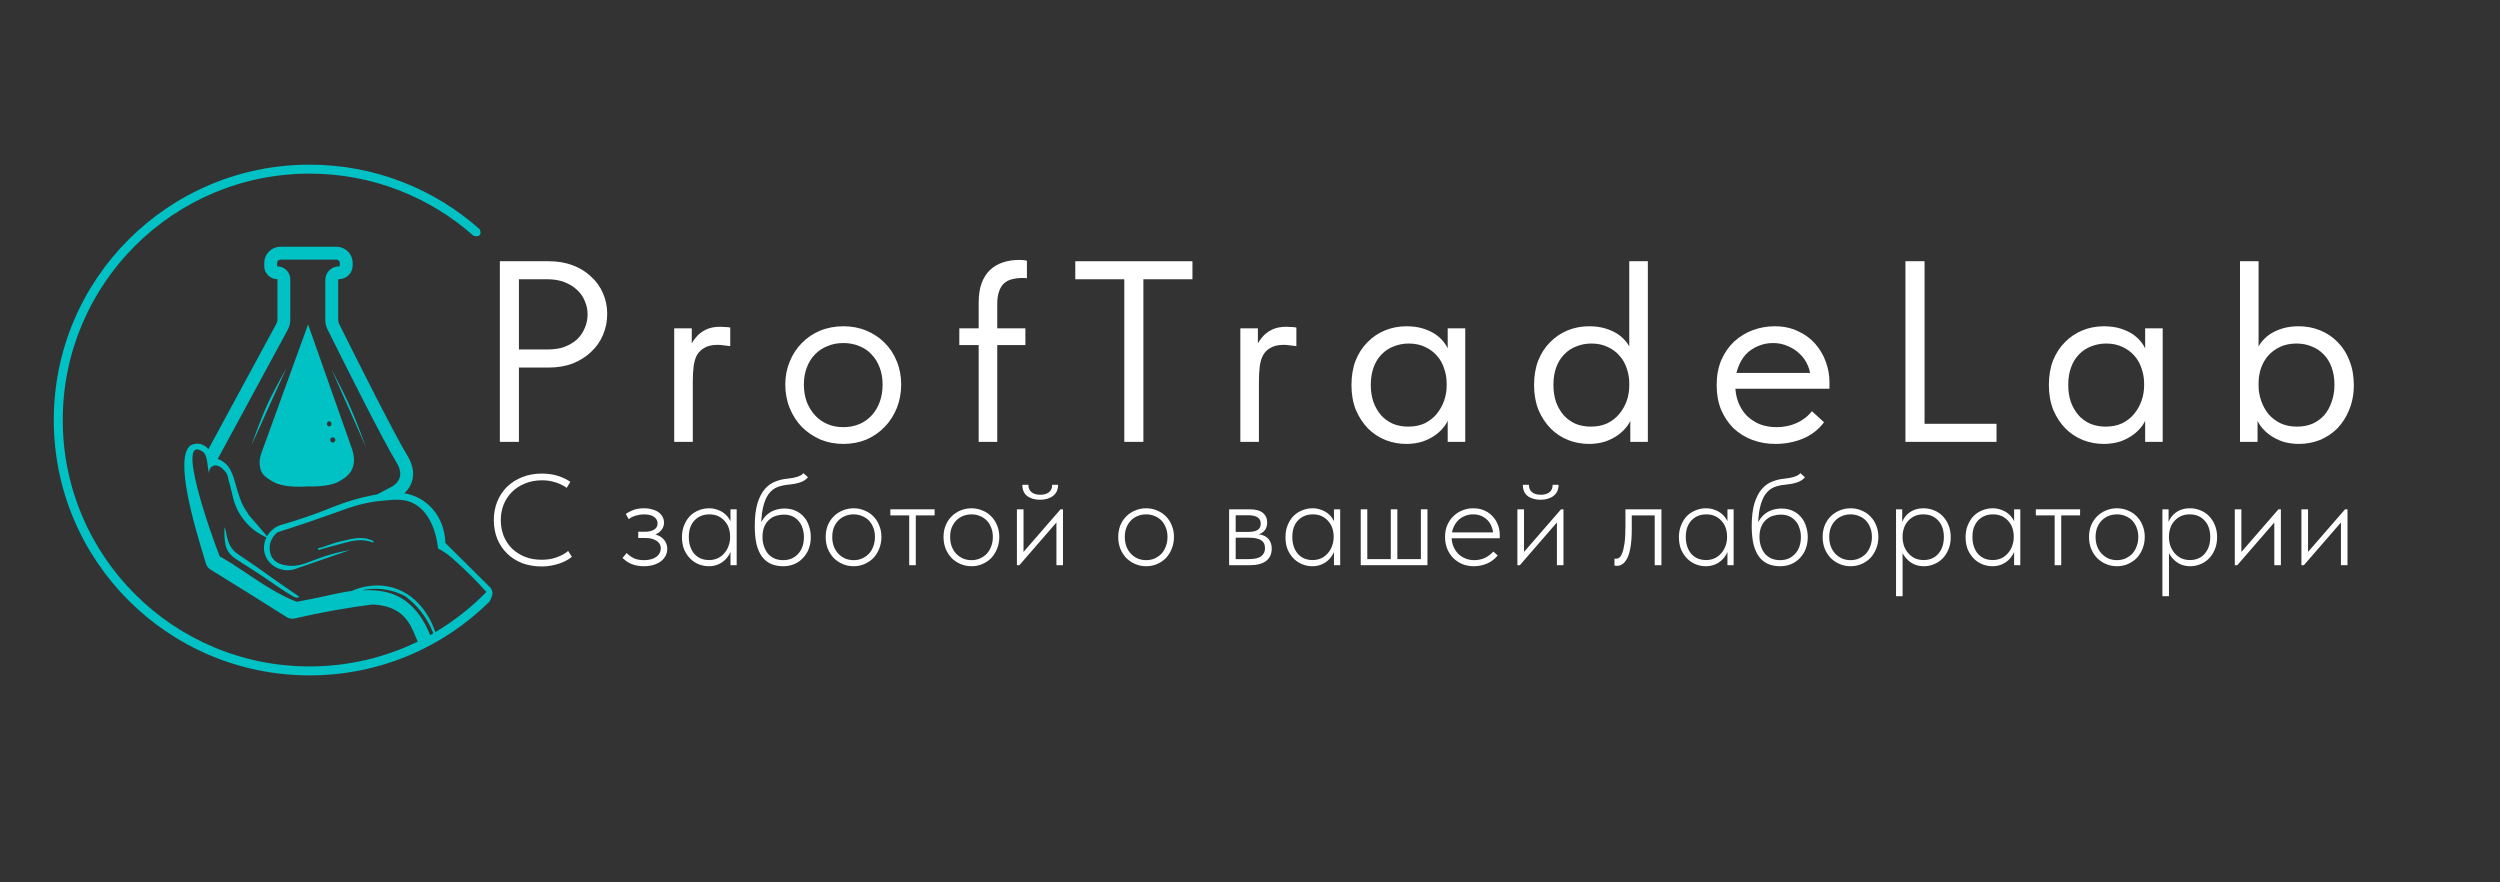 <?xml version="1.0" encoding="UTF-8"?> <svg xmlns="http://www.w3.org/2000/svg" width="51" height="18" viewBox="0 0 51 18" fill="none"><rect x="0" y="0" width="51" height="18" fill="#333333" stroke="none"/><path fill-rule="evenodd" clip-rule="evenodd" d="M6.316 13.778C3.434 13.778 1.097 11.446 1.097 8.569C1.097 5.691 3.434 3.359 6.316 3.359C7.647 3.359 8.862 3.856 9.784 4.675C9.798 4.702 9.817 4.756 9.785 4.796C9.757 4.831 9.699 4.821 9.66 4.81C8.77 4.021 7.599 3.542 6.316 3.542C3.535 3.542 1.28 5.793 1.28 8.569C1.28 11.345 3.535 13.595 6.316 13.595C7.107 13.595 7.855 13.413 8.521 13.089C8.507 13.059 8.493 13.025 8.478 12.988C8.424 12.854 8.354 12.684 8.215 12.554C8.025 12.376 7.772 12.338 7.592 12.332C7.345 12.364 7.088 12.403 6.822 12.45C6.539 12.501 6.268 12.557 6.01 12.617C5.955 12.63 5.897 12.62 5.849 12.59C5.588 12.424 5.326 12.259 5.064 12.096C4.808 11.936 4.552 11.777 4.294 11.619C4.249 11.591 4.216 11.548 4.201 11.497C4.19 11.462 4.178 11.421 4.164 11.375L4.164 11.374L4.164 11.374C3.981 10.773 3.545 9.341 3.887 9.086C4.037 9.006 4.17 9.071 4.253 9.16L5.638 6.604C5.652 6.579 5.66 6.55 5.66 6.521V5.699C5.66 5.697 5.658 5.695 5.656 5.695C5.51 5.695 5.391 5.577 5.391 5.43V5.365C5.391 5.182 5.539 5.034 5.722 5.034H6.863C7.046 5.034 7.194 5.182 7.194 5.365V5.417C7.194 5.571 7.069 5.695 6.915 5.695C6.906 5.695 6.899 5.703 6.899 5.712V6.527C6.899 6.554 6.905 6.581 6.917 6.605C7.305 7.386 8.073 8.911 8.309 9.292C8.452 9.523 8.455 9.73 8.375 9.894C8.342 9.961 8.298 10.016 8.25 10.062C8.413 10.091 8.592 10.161 8.751 10.307C9.074 10.605 9.084 11.005 9.085 11.076L10.006 11.989C10.007 11.988 10.007 11.988 10.007 11.988C10.029 12.024 10.046 12.064 10.046 12.096C10.046 12.152 10.008 12.23 9.984 12.275C9.042 13.204 7.746 13.778 6.316 13.778ZM8.881 12.895C9.264 12.668 9.614 12.392 9.923 12.076C9.907 12.059 9.888 12.038 9.866 12.014C9.757 11.895 9.57 11.691 9.226 11.387C9.117 11.291 9.012 11.228 8.936 11.189C8.926 11.09 8.859 10.473 8.42 10.261C8.238 10.174 8.058 10.189 7.78 10.216C7.419 10.251 7.165 10.342 6.877 10.446L6.877 10.446C6.862 10.452 6.847 10.457 6.832 10.463C6.564 10.559 6.166 10.698 5.661 10.859C5.638 10.877 5.52 10.973 5.503 11.138C5.501 11.163 5.487 11.3 5.577 11.409C5.6 11.437 5.672 11.514 5.864 11.538C6.054 11.561 6.189 11.509 6.381 11.436C6.45 11.41 6.527 11.38 6.616 11.351C6.74 11.31 6.918 11.258 7.143 11.22L6.051 11.597C5.788 11.703 5.494 11.564 5.409 11.321C5.368 11.203 5.381 11.074 5.436 10.963C5.314 10.909 5.12 10.799 4.96 10.587C4.84 10.427 4.784 10.27 4.757 10.167C4.725 10.021 4.719 10.003 4.713 9.982C4.708 9.965 4.703 9.947 4.684 9.869C4.67 9.828 4.663 9.794 4.657 9.765C4.642 9.691 4.632 9.642 4.523 9.546C4.42 9.458 4.27 9.478 4.263 9.654C4.252 9.613 4.246 9.563 4.239 9.51C4.231 9.445 4.222 9.376 4.203 9.318L4.188 9.28C4.177 9.256 4.163 9.236 4.145 9.22C3.56 8.81 4.312 10.921 4.482 11.35C4.646 11.438 4.824 11.558 5.014 11.684C5.337 11.901 5.691 12.138 6.055 12.277C6.328 12.226 6.547 12.18 6.697 12.146C7.009 12.077 7.134 12.058 7.226 12.05L7.181 12.052L7.181 12.052C7.295 12.002 7.623 11.878 8.007 11.986C8.596 12.15 8.824 12.722 8.881 12.895ZM8.775 12.956C8.796 12.944 8.818 12.932 8.839 12.919C8.77 12.742 8.65 12.516 8.441 12.312C8.382 12.254 8.322 12.204 8.265 12.162C8.172 12.113 8.021 12.048 7.824 12.023C7.637 11.998 7.481 12.019 7.379 12.041C7.543 12.034 7.797 12.035 8.03 12.125C8.482 12.3 8.696 12.753 8.775 12.956ZM4.442 9.362C4.688 9.456 4.744 9.656 4.815 9.909C4.838 9.99 4.863 10.076 4.896 10.167C4.948 10.311 4.984 10.363 5.019 10.415C5.036 10.441 5.054 10.467 5.074 10.505C5.14 10.582 5.207 10.659 5.274 10.736L5.448 10.939C5.514 10.823 5.627 10.73 5.773 10.697C6.096 10.603 6.353 10.512 6.529 10.445C6.605 10.416 6.671 10.39 6.733 10.366C6.884 10.307 7.009 10.258 7.19 10.204C7.394 10.144 7.569 10.107 7.694 10.085L7.956 9.947C8.019 9.92 8.099 9.862 8.139 9.78C8.174 9.708 8.189 9.596 8.086 9.429C7.842 9.036 7.066 7.496 6.682 6.721C6.652 6.66 6.636 6.594 6.636 6.527V5.712C6.636 5.558 6.761 5.434 6.915 5.434C6.924 5.434 6.932 5.426 6.932 5.417V5.365C6.932 5.327 6.901 5.296 6.863 5.296H5.722C5.684 5.296 5.653 5.327 5.653 5.365V5.43C5.653 5.432 5.654 5.434 5.656 5.434C5.803 5.434 5.922 5.552 5.922 5.699V6.521C5.922 6.594 5.904 6.665 5.869 6.729L4.442 9.362ZM4.601 11.118C4.577 11.002 4.575 10.884 4.579 10.766L4.589 10.764L4.59 10.771L4.592 10.777L4.597 10.799C4.603 10.825 4.61 10.851 4.615 10.878C4.637 10.998 4.669 11.113 4.747 11.209C4.792 11.264 4.851 11.304 4.91 11.343L4.91 11.343L4.91 11.343C4.922 11.351 4.935 11.36 4.947 11.368C4.992 11.399 5.037 11.43 5.082 11.46L5.082 11.46L5.082 11.46L5.082 11.46C5.165 11.516 5.247 11.571 5.328 11.63C5.563 11.799 5.8 11.965 6.04 12.128C6.042 12.129 6.044 12.13 6.046 12.132L6.05 12.134L6.054 12.137C6.073 12.149 6.092 12.161 6.106 12.183C6.063 12.196 6.025 12.193 5.988 12.171C5.896 12.12 5.809 12.062 5.722 12.004L5.691 11.984C5.623 11.938 5.556 11.892 5.489 11.846L5.489 11.846L5.489 11.846C5.379 11.771 5.27 11.696 5.157 11.625C5.041 11.552 4.925 11.478 4.811 11.402C4.709 11.333 4.628 11.246 4.601 11.118ZM6.991 11.034L7.006 11.031C7.167 10.992 7.328 10.953 7.495 10.99H7.495C7.549 11.007 7.588 11.022 7.604 11.03C7.61 11.034 7.617 11.038 7.619 11.046C7.62 11.05 7.619 11.055 7.616 11.061C7.61 11.073 7.603 11.069 7.597 11.065C7.595 11.064 7.593 11.063 7.591 11.062C7.496 11.026 7.397 11.013 7.296 11.022C7.209 11.03 7.123 11.048 7.039 11.071C6.943 11.097 6.847 11.123 6.751 11.149L6.75 11.149C6.702 11.162 6.655 11.175 6.607 11.188C6.58 11.194 6.56 11.202 6.544 11.208C6.516 11.219 6.503 11.224 6.489 11.207C6.484 11.201 6.482 11.197 6.483 11.194C6.487 11.181 6.528 11.173 6.555 11.168L6.562 11.166C6.569 11.165 6.57 11.165 6.58 11.161C6.592 11.156 6.616 11.147 6.68 11.126C6.789 11.088 6.845 11.07 6.917 11.052C6.948 11.044 6.974 11.038 6.991 11.034ZM7.175 9.142L6.285 6.618L5.337 9.23C5.308 9.309 5.289 9.391 5.297 9.473C5.302 9.525 5.313 9.582 5.335 9.624C5.381 9.711 5.439 9.747 5.517 9.795L5.517 9.795L5.517 9.795C5.528 9.802 5.54 9.809 5.552 9.817C5.796 9.972 6.285 9.922 6.285 9.922C6.285 9.922 6.707 9.946 6.925 9.817C7.025 9.757 7.088 9.72 7.153 9.624C7.166 9.605 7.178 9.582 7.188 9.558C7.244 9.426 7.222 9.277 7.175 9.142ZM6.736 8.974C6.736 9.003 6.759 9.027 6.788 9.027C6.817 9.027 6.841 9.003 6.841 8.974C6.841 8.945 6.817 8.922 6.788 8.922C6.759 8.922 6.736 8.945 6.736 8.974ZM6.716 8.699C6.691 8.699 6.67 8.676 6.67 8.647C6.67 8.618 6.691 8.595 6.716 8.595C6.741 8.595 6.762 8.618 6.762 8.647C6.762 8.676 6.741 8.699 6.716 8.699ZM5.481 8.192C5.606 7.928 5.841 7.515 5.841 7.515L5.129 9.085C5.129 9.085 5.316 8.541 5.481 8.192ZM7.101 8.207C6.979 7.94 6.762 7.534 6.762 7.534L7.47 9.131C7.47 9.131 7.263 8.561 7.101 8.207Z" fill="#00C1C4"></path><path d="M11.197 5.329C11.376 5.329 11.539 5.357 11.687 5.413C11.834 5.469 11.959 5.547 12.06 5.645C12.166 5.74 12.246 5.854 12.303 5.987C12.359 6.117 12.387 6.255 12.387 6.403C12.387 6.554 12.359 6.696 12.303 6.829C12.246 6.963 12.166 7.079 12.06 7.177C11.959 7.275 11.834 7.354 11.687 7.414C11.539 7.47 11.376 7.498 11.197 7.498H10.586V9.014H10.197V5.329H11.197ZM11.171 7.129C11.301 7.129 11.415 7.112 11.513 7.077C11.615 7.038 11.701 6.987 11.771 6.924C11.841 6.857 11.894 6.78 11.929 6.692C11.967 6.605 11.987 6.512 11.987 6.413C11.987 6.315 11.967 6.224 11.929 6.14C11.894 6.052 11.841 5.976 11.771 5.913C11.701 5.847 11.615 5.794 11.513 5.755C11.415 5.717 11.301 5.697 11.171 5.697H10.586V7.129H11.171Z" fill="white"></path><path d="M14.691 6.666C14.719 6.666 14.753 6.668 14.791 6.671C14.833 6.671 14.868 6.675 14.897 6.682V7.061C14.854 7.054 14.811 7.049 14.765 7.045C14.723 7.038 14.681 7.035 14.639 7.035C14.53 7.035 14.442 7.054 14.375 7.093C14.309 7.128 14.256 7.179 14.217 7.245C14.182 7.312 14.16 7.391 14.149 7.482C14.139 7.573 14.133 7.673 14.133 7.782V9.014H13.754V6.698H14.112V7.387L14.033 7.229C14.044 7.18 14.061 7.124 14.086 7.061C14.114 6.994 14.152 6.933 14.202 6.877C14.251 6.817 14.314 6.768 14.391 6.729C14.472 6.687 14.572 6.666 14.691 6.666Z" fill="white"></path><path d="M17.205 9.056C17.037 9.056 16.88 9.026 16.736 8.967C16.593 8.904 16.466 8.818 16.357 8.709C16.252 8.6 16.17 8.472 16.11 8.324C16.05 8.177 16.02 8.017 16.02 7.845C16.02 7.677 16.05 7.521 16.11 7.377C16.17 7.229 16.252 7.103 16.357 6.998C16.463 6.889 16.587 6.805 16.731 6.745C16.879 6.685 17.037 6.656 17.205 6.656C17.373 6.656 17.53 6.685 17.674 6.745C17.817 6.805 17.942 6.887 18.047 6.993C18.153 7.098 18.235 7.224 18.295 7.372C18.354 7.515 18.384 7.673 18.384 7.845C18.384 8.017 18.354 8.177 18.295 8.324C18.235 8.472 18.153 8.6 18.047 8.709C17.942 8.818 17.817 8.904 17.674 8.967C17.53 9.026 17.373 9.056 17.205 9.056ZM17.205 8.714C17.324 8.714 17.433 8.693 17.531 8.651C17.63 8.609 17.714 8.549 17.784 8.472C17.854 8.395 17.909 8.303 17.947 8.198C17.986 8.089 18.005 7.972 18.005 7.845C18.005 7.719 17.986 7.605 17.947 7.503C17.909 7.398 17.854 7.308 17.784 7.235C17.714 7.157 17.63 7.1 17.531 7.061C17.433 7.019 17.324 6.998 17.205 6.998C17.086 6.998 16.977 7.019 16.879 7.061C16.78 7.1 16.694 7.157 16.621 7.235C16.55 7.308 16.496 7.398 16.457 7.503C16.419 7.605 16.399 7.719 16.399 7.845C16.399 7.972 16.419 8.089 16.457 8.198C16.5 8.303 16.556 8.395 16.626 8.472C16.696 8.549 16.78 8.609 16.879 8.651C16.977 8.693 17.086 8.714 17.205 8.714Z" fill="white"></path><path d="M19.965 6.177C19.965 6.022 19.984 5.89 20.023 5.782C20.065 5.669 20.123 5.578 20.196 5.508C20.27 5.438 20.356 5.387 20.454 5.355C20.556 5.32 20.667 5.303 20.786 5.303C20.831 5.303 20.867 5.304 20.891 5.308C20.916 5.311 20.935 5.315 20.949 5.318V5.676C20.932 5.673 20.916 5.671 20.902 5.671C20.888 5.671 20.872 5.671 20.854 5.671C20.777 5.671 20.707 5.68 20.644 5.697C20.581 5.711 20.526 5.74 20.481 5.782C20.438 5.82 20.405 5.875 20.381 5.945C20.356 6.012 20.344 6.098 20.344 6.203V9.014H19.965V6.177ZM19.57 7.04V6.698H20.918V7.04H19.57Z" fill="white"></path><path d="M22.936 9.014V5.697H21.936V5.329H24.326V5.697H23.325V9.014H22.936Z" fill="white"></path><path d="M26.24 6.666C26.268 6.666 26.302 6.668 26.34 6.671C26.383 6.671 26.418 6.675 26.446 6.682V7.061C26.404 7.054 26.36 7.049 26.314 7.045C26.272 7.038 26.23 7.035 26.188 7.035C26.079 7.035 25.991 7.054 25.924 7.093C25.858 7.128 25.805 7.179 25.767 7.245C25.731 7.312 25.709 7.391 25.698 7.482C25.688 7.573 25.682 7.673 25.682 7.782V9.014H25.303V6.698H25.661V7.387L25.582 7.229C25.593 7.18 25.61 7.124 25.635 7.061C25.663 6.994 25.702 6.933 25.751 6.877C25.8 6.817 25.863 6.768 25.94 6.729C26.021 6.687 26.121 6.666 26.24 6.666Z" fill="white"></path><path d="M29.533 9.014V8.43L29.512 8.351V7.387L29.533 7.351V6.698H29.891V9.014H29.533ZM28.691 9.056C28.543 9.056 28.401 9.03 28.264 8.977C28.128 8.921 28.008 8.842 27.906 8.74C27.805 8.635 27.722 8.509 27.659 8.361C27.599 8.21 27.57 8.042 27.57 7.856C27.57 7.67 27.598 7.503 27.654 7.356C27.713 7.208 27.794 7.084 27.896 6.982C27.998 6.877 28.117 6.796 28.254 6.74C28.391 6.684 28.536 6.656 28.691 6.656C28.817 6.656 28.931 6.671 29.033 6.703C29.135 6.735 29.223 6.777 29.296 6.829C29.37 6.882 29.43 6.942 29.475 7.008C29.521 7.071 29.549 7.135 29.559 7.198V7.819H29.512C29.512 7.714 29.494 7.612 29.459 7.514C29.428 7.415 29.379 7.329 29.312 7.256C29.249 7.182 29.168 7.122 29.07 7.077C28.975 7.031 28.864 7.008 28.738 7.008C28.629 7.008 28.528 7.028 28.433 7.066C28.338 7.101 28.256 7.156 28.185 7.229C28.115 7.3 28.061 7.387 28.022 7.493C27.984 7.598 27.964 7.717 27.964 7.851C27.964 7.977 27.982 8.093 28.017 8.198C28.056 8.303 28.108 8.395 28.175 8.472C28.242 8.546 28.322 8.603 28.417 8.646C28.512 8.684 28.615 8.703 28.728 8.703C28.854 8.703 28.966 8.681 29.065 8.635C29.163 8.586 29.244 8.523 29.307 8.446C29.373 8.365 29.424 8.275 29.459 8.177C29.494 8.075 29.512 7.973 29.512 7.872H29.586V8.43C29.568 8.517 29.533 8.6 29.48 8.677C29.428 8.751 29.363 8.816 29.286 8.872C29.209 8.928 29.119 8.974 29.017 9.009C28.915 9.04 28.807 9.056 28.691 9.056Z" fill="white"></path><path d="M33.258 9.014V8.43L33.237 8.351V5.329H33.616V9.014H33.258ZM32.416 9.056C32.269 9.056 32.127 9.03 31.99 8.977C31.853 8.921 31.733 8.842 31.632 8.74C31.53 8.635 31.447 8.509 31.384 8.361C31.325 8.21 31.295 8.042 31.295 7.856C31.295 7.67 31.323 7.503 31.379 7.356C31.439 7.208 31.519 7.084 31.621 6.982C31.723 6.877 31.842 6.796 31.979 6.74C32.116 6.684 32.262 6.656 32.416 6.656C32.542 6.656 32.657 6.671 32.758 6.703C32.86 6.735 32.948 6.777 33.022 6.829C33.095 6.882 33.155 6.942 33.2 7.008C33.246 7.071 33.274 7.135 33.285 7.198V7.819H33.237C33.237 7.714 33.22 7.612 33.185 7.514C33.153 7.415 33.104 7.329 33.037 7.256C32.974 7.182 32.893 7.122 32.795 7.077C32.7 7.031 32.59 7.008 32.464 7.008C32.355 7.008 32.253 7.028 32.158 7.066C32.063 7.101 31.981 7.156 31.911 7.229C31.84 7.3 31.786 7.387 31.747 7.493C31.709 7.598 31.69 7.717 31.69 7.851C31.69 7.977 31.707 8.093 31.742 8.198C31.781 8.303 31.834 8.395 31.9 8.472C31.967 8.546 32.048 8.603 32.142 8.646C32.237 8.684 32.341 8.703 32.453 8.703C32.579 8.703 32.692 8.681 32.79 8.635C32.888 8.586 32.969 8.523 33.032 8.446C33.099 8.365 33.15 8.275 33.185 8.177C33.22 8.075 33.237 7.973 33.237 7.872H33.311V8.43C33.294 8.517 33.258 8.6 33.206 8.677C33.153 8.751 33.088 8.816 33.011 8.872C32.934 8.928 32.844 8.974 32.742 9.009C32.641 9.04 32.532 9.056 32.416 9.056Z" fill="white"></path><path d="M36.22 9.056C36.048 9.056 35.889 9.028 35.741 8.972C35.597 8.916 35.471 8.837 35.362 8.735C35.257 8.63 35.173 8.503 35.109 8.356C35.05 8.209 35.02 8.042 35.02 7.856C35.02 7.663 35.052 7.493 35.115 7.345C35.181 7.194 35.269 7.068 35.378 6.966C35.49 6.864 35.617 6.787 35.757 6.735C35.901 6.682 36.05 6.656 36.205 6.656C36.383 6.656 36.541 6.689 36.678 6.756C36.819 6.819 36.936 6.905 37.031 7.014C37.126 7.122 37.198 7.245 37.247 7.382C37.296 7.515 37.321 7.654 37.321 7.798V7.93H35.273V7.608H37.157L36.942 7.882V7.766C36.942 7.658 36.922 7.558 36.884 7.466C36.845 7.372 36.791 7.291 36.72 7.224C36.65 7.154 36.568 7.1 36.473 7.061C36.382 7.019 36.28 6.998 36.168 6.998C36.059 6.998 35.957 7.019 35.862 7.061C35.768 7.1 35.685 7.156 35.615 7.229C35.548 7.303 35.496 7.393 35.457 7.498C35.418 7.6 35.399 7.716 35.399 7.845C35.399 7.979 35.42 8.1 35.462 8.209C35.504 8.314 35.562 8.405 35.636 8.482C35.713 8.556 35.803 8.614 35.904 8.656C36.01 8.695 36.122 8.714 36.241 8.714C36.389 8.714 36.526 8.686 36.652 8.63C36.782 8.57 36.885 8.489 36.963 8.388L37.21 8.614C37.098 8.765 36.952 8.877 36.773 8.951C36.598 9.021 36.413 9.056 36.22 9.056Z" fill="white"></path><path d="M39.261 5.329V8.819L39.087 8.646H40.729V9.014H38.871V5.329H39.261Z" fill="white"></path><path d="M43.761 9.014V8.43L43.74 8.351V7.387L43.761 7.351V6.698H44.119V9.014H43.761ZM42.918 9.056C42.771 9.056 42.629 9.03 42.492 8.977C42.355 8.921 42.236 8.842 42.134 8.74C42.032 8.635 41.95 8.509 41.886 8.361C41.827 8.21 41.797 8.042 41.797 7.856C41.797 7.67 41.825 7.503 41.881 7.356C41.941 7.208 42.022 7.084 42.123 6.982C42.225 6.877 42.345 6.796 42.481 6.74C42.618 6.684 42.764 6.656 42.918 6.656C43.045 6.656 43.159 6.671 43.261 6.703C43.362 6.735 43.45 6.777 43.524 6.829C43.597 6.882 43.657 6.942 43.703 7.008C43.748 7.071 43.776 7.135 43.787 7.198V7.819H43.74C43.74 7.714 43.722 7.612 43.687 7.514C43.655 7.415 43.606 7.329 43.54 7.256C43.476 7.182 43.396 7.122 43.297 7.077C43.203 7.031 43.092 7.008 42.966 7.008C42.857 7.008 42.755 7.028 42.66 7.066C42.566 7.101 42.483 7.156 42.413 7.229C42.343 7.3 42.288 7.387 42.25 7.493C42.211 7.598 42.192 7.717 42.192 7.851C42.192 7.977 42.209 8.093 42.245 8.198C42.283 8.303 42.336 8.395 42.403 8.472C42.469 8.546 42.55 8.603 42.645 8.646C42.739 8.684 42.843 8.703 42.955 8.703C43.082 8.703 43.194 8.681 43.292 8.635C43.39 8.586 43.471 8.523 43.534 8.446C43.601 8.365 43.652 8.275 43.687 8.177C43.722 8.075 43.74 7.973 43.74 7.872H43.813V8.43C43.796 8.517 43.761 8.6 43.708 8.677C43.655 8.751 43.59 8.816 43.513 8.872C43.436 8.928 43.347 8.974 43.245 9.009C43.143 9.04 43.034 9.056 42.918 9.056Z" fill="white"></path><path d="M46.054 9.014H45.696V5.329H46.075V8.351L46.054 8.43V9.014ZM46.896 9.056C46.781 9.056 46.672 9.04 46.57 9.009C46.468 8.974 46.379 8.928 46.301 8.872C46.224 8.816 46.159 8.751 46.107 8.677C46.054 8.6 46.019 8.517 46.001 8.43V7.872H46.075C46.075 7.973 46.093 8.075 46.128 8.177C46.163 8.275 46.212 8.365 46.275 8.446C46.342 8.523 46.424 8.586 46.523 8.635C46.621 8.681 46.733 8.703 46.859 8.703C46.972 8.703 47.075 8.684 47.17 8.646C47.265 8.603 47.346 8.546 47.412 8.472C47.479 8.395 47.53 8.303 47.565 8.198C47.603 8.093 47.623 7.977 47.623 7.851C47.623 7.717 47.603 7.598 47.565 7.493C47.526 7.387 47.472 7.3 47.402 7.229C47.331 7.156 47.249 7.101 47.154 7.066C47.063 7.028 46.961 7.008 46.849 7.008C46.723 7.008 46.61 7.031 46.512 7.077C46.417 7.122 46.337 7.182 46.27 7.256C46.207 7.329 46.158 7.415 46.123 7.514C46.091 7.612 46.075 7.714 46.075 7.819H46.028V7.198C46.038 7.135 46.066 7.071 46.112 7.008C46.158 6.942 46.217 6.882 46.291 6.829C46.365 6.777 46.452 6.735 46.554 6.703C46.656 6.671 46.77 6.656 46.896 6.656C47.051 6.656 47.196 6.684 47.333 6.74C47.47 6.796 47.59 6.877 47.691 6.982C47.793 7.084 47.872 7.208 47.928 7.356C47.988 7.503 48.018 7.67 48.018 7.856C48.018 8.042 47.986 8.21 47.923 8.361C47.863 8.509 47.782 8.635 47.681 8.74C47.579 8.842 47.46 8.921 47.323 8.977C47.186 9.03 47.044 9.056 46.896 9.056Z" fill="white"></path><path d="M11.056 11.556C10.907 11.556 10.772 11.533 10.651 11.488C10.531 11.44 10.429 11.375 10.343 11.29C10.257 11.206 10.19 11.106 10.143 10.99C10.097 10.873 10.074 10.745 10.074 10.609C10.074 10.472 10.098 10.345 10.145 10.229C10.193 10.114 10.259 10.014 10.345 9.929C10.433 9.845 10.537 9.779 10.656 9.732C10.777 9.685 10.909 9.661 11.053 9.661C11.176 9.661 11.286 9.677 11.383 9.708C11.479 9.74 11.563 9.78 11.635 9.829L11.561 9.953C11.495 9.904 11.418 9.866 11.332 9.84C11.246 9.812 11.155 9.798 11.059 9.798C10.929 9.798 10.812 9.82 10.709 9.864C10.605 9.906 10.516 9.964 10.443 10.037C10.371 10.109 10.315 10.194 10.274 10.293C10.236 10.391 10.216 10.496 10.216 10.609C10.216 10.728 10.236 10.838 10.277 10.938C10.319 11.038 10.377 11.124 10.451 11.196C10.526 11.266 10.614 11.321 10.714 11.361C10.816 11.4 10.927 11.419 11.048 11.419C11.097 11.419 11.146 11.416 11.196 11.409C11.246 11.402 11.295 11.39 11.34 11.375C11.386 11.359 11.43 11.34 11.472 11.319C11.514 11.296 11.553 11.27 11.59 11.24L11.667 11.359C11.635 11.385 11.597 11.411 11.553 11.435C11.511 11.458 11.464 11.478 11.411 11.496C11.361 11.513 11.305 11.527 11.246 11.538C11.186 11.55 11.123 11.556 11.056 11.556Z" fill="white"></path><path d="M13.133 11.551C13.077 11.551 13.026 11.546 12.98 11.535C12.935 11.525 12.894 11.511 12.859 11.496C12.824 11.478 12.793 11.46 12.767 11.44C12.741 11.419 12.718 11.4 12.699 11.383L12.783 11.282C12.825 11.325 12.874 11.36 12.93 11.388C12.986 11.414 13.055 11.427 13.136 11.427C13.192 11.427 13.241 11.421 13.283 11.409C13.327 11.396 13.363 11.38 13.391 11.359C13.421 11.336 13.443 11.31 13.457 11.28C13.473 11.25 13.48 11.218 13.48 11.185C13.48 11.153 13.473 11.124 13.457 11.098C13.443 11.072 13.422 11.05 13.394 11.032C13.367 11.015 13.335 11.001 13.296 10.99C13.259 10.98 13.216 10.975 13.167 10.975H13.02V10.848H13.152C13.23 10.848 13.294 10.834 13.341 10.806C13.39 10.776 13.415 10.733 13.415 10.677C13.415 10.624 13.391 10.581 13.344 10.545C13.296 10.51 13.226 10.493 13.133 10.493C13.084 10.493 13.032 10.501 12.978 10.517C12.923 10.53 12.873 10.555 12.825 10.59L12.767 10.485C12.79 10.467 12.815 10.452 12.841 10.44C12.867 10.426 12.895 10.414 12.925 10.403C12.955 10.391 12.987 10.382 13.023 10.377C13.058 10.372 13.095 10.369 13.136 10.369C13.201 10.369 13.258 10.377 13.309 10.393C13.362 10.407 13.405 10.427 13.438 10.453C13.473 10.48 13.5 10.51 13.517 10.545C13.537 10.581 13.546 10.619 13.546 10.661C13.546 10.7 13.538 10.735 13.523 10.767C13.507 10.798 13.485 10.826 13.457 10.851C13.431 10.874 13.399 10.892 13.362 10.906C13.327 10.918 13.289 10.925 13.249 10.925L13.241 10.885C13.295 10.885 13.345 10.893 13.391 10.909C13.437 10.925 13.476 10.946 13.509 10.975C13.543 11.002 13.568 11.036 13.586 11.075C13.603 11.111 13.612 11.153 13.612 11.198C13.612 11.246 13.602 11.29 13.581 11.332C13.559 11.375 13.529 11.412 13.488 11.446C13.448 11.477 13.398 11.503 13.338 11.522C13.279 11.541 13.21 11.551 13.133 11.551Z" fill="white"></path><path d="M14.902 11.53V11.238L14.894 11.198V10.732L14.902 10.716V10.39H15.028V11.53H14.902ZM14.46 11.551C14.389 11.551 14.321 11.538 14.254 11.511C14.189 11.485 14.131 11.447 14.081 11.396C14.03 11.345 13.988 11.283 13.957 11.211C13.927 11.138 13.912 11.053 13.912 10.959C13.912 10.867 13.927 10.786 13.957 10.714C13.987 10.64 14.026 10.578 14.075 10.527C14.126 10.476 14.185 10.438 14.252 10.411C14.318 10.383 14.389 10.369 14.465 10.369C14.53 10.369 14.588 10.38 14.641 10.401C14.696 10.42 14.743 10.446 14.783 10.48C14.824 10.513 14.856 10.552 14.881 10.595C14.907 10.637 14.925 10.681 14.933 10.724L14.904 10.94H14.894C14.894 10.882 14.885 10.827 14.868 10.774C14.85 10.722 14.824 10.675 14.789 10.635C14.754 10.593 14.71 10.559 14.657 10.532C14.604 10.506 14.542 10.493 14.47 10.493C14.41 10.493 14.354 10.503 14.302 10.524C14.251 10.545 14.206 10.576 14.167 10.617C14.13 10.655 14.102 10.703 14.081 10.761C14.061 10.817 14.052 10.882 14.052 10.956C14.052 11.026 14.061 11.09 14.081 11.148C14.1 11.204 14.127 11.254 14.162 11.296C14.199 11.338 14.243 11.37 14.294 11.393C14.346 11.414 14.403 11.425 14.465 11.425C14.535 11.425 14.596 11.411 14.649 11.385C14.704 11.357 14.748 11.321 14.783 11.277C14.82 11.233 14.847 11.184 14.865 11.13C14.884 11.075 14.894 11.022 14.894 10.969H14.918L14.928 11.169C14.919 11.222 14.901 11.271 14.873 11.317C14.847 11.362 14.813 11.403 14.773 11.438C14.732 11.473 14.685 11.501 14.631 11.522C14.578 11.541 14.521 11.551 14.46 11.551Z" fill="white"></path><path d="M15.974 11.551C15.883 11.551 15.801 11.535 15.729 11.504C15.657 11.472 15.597 11.424 15.547 11.359C15.498 11.292 15.46 11.208 15.434 11.106C15.41 11.002 15.397 10.878 15.397 10.732C15.397 10.543 15.416 10.387 15.453 10.266C15.491 10.144 15.542 10.046 15.605 9.974C15.668 9.902 15.74 9.851 15.821 9.822C15.902 9.79 15.985 9.771 16.071 9.764C16.112 9.758 16.148 9.753 16.179 9.748C16.212 9.741 16.241 9.734 16.266 9.727C16.292 9.718 16.315 9.708 16.334 9.698C16.355 9.686 16.374 9.671 16.39 9.653L16.482 9.735C16.464 9.759 16.441 9.781 16.411 9.8C16.381 9.818 16.348 9.833 16.311 9.845C16.274 9.856 16.236 9.865 16.198 9.872C16.159 9.879 16.122 9.884 16.087 9.887C16.003 9.894 15.926 9.911 15.858 9.937C15.79 9.964 15.73 10.011 15.679 10.079C15.63 10.146 15.591 10.241 15.563 10.364C15.537 10.485 15.524 10.645 15.524 10.843L15.471 10.811C15.489 10.736 15.515 10.671 15.55 10.617C15.585 10.56 15.626 10.515 15.671 10.48C15.719 10.443 15.77 10.416 15.826 10.401C15.883 10.383 15.942 10.374 16.005 10.374C16.09 10.374 16.164 10.389 16.229 10.419C16.296 10.449 16.352 10.49 16.398 10.543C16.445 10.595 16.48 10.658 16.503 10.73C16.527 10.8 16.54 10.875 16.54 10.956C16.54 11.044 16.526 11.124 16.498 11.198C16.47 11.27 16.43 11.332 16.379 11.385C16.33 11.438 16.27 11.479 16.2 11.509C16.132 11.537 16.056 11.551 15.974 11.551ZM15.976 11.427C16.038 11.427 16.094 11.417 16.145 11.396C16.198 11.373 16.242 11.341 16.279 11.301C16.318 11.261 16.348 11.211 16.369 11.153C16.39 11.094 16.4 11.028 16.4 10.956C16.4 10.889 16.391 10.829 16.371 10.774C16.354 10.718 16.327 10.67 16.292 10.63C16.257 10.588 16.214 10.555 16.163 10.532C16.113 10.509 16.054 10.498 15.987 10.498C15.936 10.498 15.884 10.506 15.832 10.522C15.781 10.537 15.734 10.564 15.692 10.601C15.652 10.636 15.618 10.683 15.592 10.743C15.568 10.801 15.555 10.871 15.555 10.953C15.555 11.025 15.566 11.091 15.587 11.151C15.608 11.209 15.636 11.259 15.671 11.301C15.708 11.341 15.753 11.373 15.805 11.396C15.858 11.417 15.915 11.427 15.976 11.427Z" fill="white"></path><path d="M17.415 11.551C17.334 11.551 17.259 11.536 17.189 11.506C17.12 11.476 17.06 11.435 17.007 11.383C16.956 11.328 16.916 11.265 16.886 11.193C16.858 11.119 16.844 11.039 16.844 10.953C16.844 10.869 16.858 10.791 16.886 10.719C16.916 10.647 16.956 10.586 17.007 10.535C17.06 10.482 17.12 10.442 17.189 10.414C17.259 10.384 17.334 10.369 17.415 10.369C17.494 10.369 17.568 10.384 17.636 10.414C17.706 10.442 17.767 10.482 17.818 10.535C17.869 10.586 17.908 10.647 17.936 10.719C17.966 10.789 17.981 10.867 17.981 10.953C17.981 11.039 17.966 11.119 17.936 11.193C17.908 11.265 17.869 11.328 17.818 11.383C17.767 11.435 17.706 11.476 17.636 11.506C17.568 11.536 17.494 11.551 17.415 11.551ZM17.415 11.427C17.476 11.427 17.533 11.416 17.586 11.393C17.64 11.368 17.687 11.336 17.726 11.296C17.764 11.254 17.794 11.204 17.815 11.146C17.838 11.088 17.849 11.024 17.849 10.953C17.849 10.883 17.838 10.82 17.815 10.764C17.794 10.708 17.764 10.659 17.726 10.619C17.687 10.579 17.64 10.548 17.586 10.527C17.533 10.504 17.476 10.493 17.415 10.493C17.352 10.493 17.293 10.504 17.239 10.527C17.186 10.548 17.14 10.579 17.102 10.619C17.063 10.659 17.032 10.708 17.01 10.764C16.988 10.82 16.978 10.883 16.978 10.953C16.978 11.024 16.988 11.088 17.01 11.146C17.032 11.204 17.063 11.254 17.102 11.296C17.14 11.336 17.186 11.368 17.239 11.393C17.293 11.416 17.352 11.427 17.415 11.427Z" fill="white"></path><path d="M18.548 11.53V10.514H18.163V10.39H19.066V10.514H18.682V11.53H18.548Z" fill="white"></path><path d="M19.82 11.551C19.739 11.551 19.663 11.536 19.593 11.506C19.525 11.476 19.464 11.435 19.412 11.383C19.361 11.328 19.32 11.265 19.291 11.193C19.262 11.119 19.248 11.039 19.248 10.953C19.248 10.869 19.262 10.791 19.291 10.719C19.32 10.647 19.361 10.586 19.412 10.535C19.464 10.482 19.525 10.442 19.593 10.414C19.663 10.384 19.739 10.369 19.82 10.369C19.899 10.369 19.972 10.384 20.041 10.414C20.111 10.442 20.172 10.482 20.222 10.535C20.273 10.586 20.313 10.647 20.341 10.719C20.371 10.789 20.386 10.867 20.386 10.953C20.386 11.039 20.371 11.119 20.341 11.193C20.313 11.265 20.273 11.328 20.222 11.383C20.172 11.435 20.111 11.476 20.041 11.506C19.972 11.536 19.899 11.551 19.82 11.551ZM19.82 11.427C19.881 11.427 19.938 11.416 19.991 11.393C20.045 11.368 20.092 11.336 20.13 11.296C20.169 11.254 20.199 11.204 20.22 11.146C20.243 11.088 20.254 11.024 20.254 10.953C20.254 10.883 20.243 10.82 20.22 10.764C20.199 10.708 20.169 10.659 20.13 10.619C20.092 10.579 20.045 10.548 19.991 10.527C19.938 10.504 19.881 10.493 19.82 10.493C19.756 10.493 19.698 10.504 19.643 10.527C19.591 10.548 19.545 10.579 19.506 10.619C19.468 10.659 19.437 10.708 19.414 10.764C19.393 10.82 19.383 10.883 19.383 10.953C19.383 11.024 19.393 11.088 19.414 11.146C19.437 11.204 19.468 11.254 19.506 11.296C19.545 11.336 19.591 11.368 19.643 11.393C19.698 11.416 19.756 11.427 19.82 11.427Z" fill="white"></path><path d="M20.745 11.53V10.39H20.88V11.33L20.814 11.335L21.635 10.39H21.685V11.53H21.551V10.577L21.64 10.556L20.795 11.53H20.745ZM21.216 10.195C21.162 10.195 21.112 10.188 21.066 10.174C21.021 10.16 20.982 10.141 20.951 10.116C20.919 10.09 20.895 10.058 20.88 10.022C20.864 9.983 20.856 9.939 20.856 9.89H20.98C20.978 9.951 20.998 10.001 21.04 10.037C21.082 10.074 21.143 10.093 21.222 10.093C21.295 10.093 21.354 10.076 21.398 10.043C21.442 10.008 21.464 9.957 21.464 9.89H21.585C21.585 9.939 21.576 9.983 21.559 10.022C21.541 10.058 21.516 10.09 21.482 10.116C21.451 10.141 21.412 10.16 21.366 10.174C21.321 10.188 21.271 10.195 21.216 10.195Z" fill="white"></path><path d="M23.383 11.551C23.302 11.551 23.227 11.536 23.157 11.506C23.088 11.476 23.028 11.435 22.975 11.383C22.924 11.328 22.884 11.265 22.854 11.193C22.826 11.119 22.812 11.039 22.812 10.953C22.812 10.869 22.826 10.791 22.854 10.719C22.884 10.647 22.924 10.586 22.975 10.535C23.028 10.482 23.088 10.442 23.157 10.414C23.227 10.384 23.302 10.369 23.383 10.369C23.462 10.369 23.536 10.384 23.604 10.414C23.674 10.442 23.735 10.482 23.786 10.535C23.837 10.586 23.876 10.647 23.904 10.719C23.934 10.789 23.949 10.867 23.949 10.953C23.949 11.039 23.934 11.119 23.904 11.193C23.876 11.265 23.837 11.328 23.786 11.383C23.735 11.435 23.674 11.476 23.604 11.506C23.536 11.536 23.462 11.551 23.383 11.551ZM23.383 11.427C23.445 11.427 23.502 11.416 23.554 11.393C23.609 11.368 23.655 11.336 23.694 11.296C23.732 11.254 23.762 11.204 23.783 11.146C23.806 11.088 23.817 11.024 23.817 10.953C23.817 10.883 23.806 10.82 23.783 10.764C23.762 10.708 23.732 10.659 23.694 10.619C23.655 10.579 23.609 10.548 23.554 10.527C23.502 10.504 23.445 10.493 23.383 10.493C23.32 10.493 23.261 10.504 23.207 10.527C23.154 10.548 23.108 10.579 23.07 10.619C23.031 10.659 23 10.708 22.978 10.764C22.957 10.82 22.946 10.883 22.946 10.953C22.946 11.024 22.957 11.088 22.978 11.146C23 11.204 23.031 11.254 23.07 11.296C23.108 11.336 23.154 11.368 23.207 11.393C23.261 11.416 23.32 11.427 23.383 11.427Z" fill="white"></path><path d="M25.074 11.53V10.39H25.498C25.617 10.39 25.706 10.415 25.764 10.464C25.822 10.513 25.851 10.579 25.851 10.661C25.851 10.698 25.844 10.732 25.832 10.764C25.82 10.796 25.801 10.823 25.777 10.845C25.752 10.868 25.722 10.886 25.687 10.898C25.652 10.91 25.611 10.917 25.564 10.917L25.556 10.888C25.615 10.888 25.669 10.894 25.716 10.906C25.764 10.917 25.804 10.934 25.837 10.959C25.871 10.983 25.896 11.015 25.914 11.053C25.933 11.092 25.943 11.139 25.943 11.193C25.943 11.302 25.905 11.385 25.829 11.443C25.754 11.501 25.643 11.53 25.498 11.53H25.074ZM25.208 11.446L25.19 11.406H25.471C25.591 11.406 25.676 11.387 25.727 11.348C25.779 11.31 25.806 11.254 25.806 11.182C25.806 11.107 25.779 11.053 25.724 11.019C25.672 10.986 25.589 10.969 25.477 10.969H25.19V10.851H25.471C25.547 10.851 25.607 10.838 25.651 10.814C25.696 10.788 25.719 10.744 25.719 10.682C25.719 10.624 25.697 10.581 25.653 10.553C25.611 10.525 25.548 10.511 25.464 10.511H25.19L25.208 10.472V11.446Z" fill="white"></path><path d="M27.213 11.53V11.238L27.206 11.198V10.732L27.213 10.716V10.39H27.34V11.53H27.213ZM26.771 11.551C26.701 11.551 26.633 11.538 26.566 11.511C26.501 11.485 26.443 11.447 26.392 11.396C26.341 11.345 26.3 11.283 26.268 11.211C26.238 11.138 26.224 11.053 26.224 10.959C26.224 10.867 26.238 10.786 26.268 10.714C26.298 10.64 26.338 10.578 26.387 10.527C26.438 10.476 26.497 10.438 26.563 10.411C26.63 10.383 26.701 10.369 26.776 10.369C26.841 10.369 26.9 10.38 26.953 10.401C27.007 10.42 27.055 10.446 27.095 10.48C27.135 10.513 27.168 10.552 27.192 10.595C27.219 10.637 27.236 10.681 27.245 10.724L27.216 10.94H27.206C27.206 10.882 27.197 10.827 27.179 10.774C27.162 10.722 27.135 10.675 27.1 10.635C27.065 10.593 27.021 10.559 26.968 10.532C26.916 10.506 26.854 10.493 26.782 10.493C26.722 10.493 26.666 10.503 26.613 10.524C26.562 10.545 26.518 10.576 26.479 10.617C26.442 10.655 26.413 10.703 26.392 10.761C26.373 10.817 26.363 10.882 26.363 10.956C26.363 11.026 26.373 11.09 26.392 11.148C26.411 11.204 26.439 11.254 26.474 11.296C26.511 11.338 26.554 11.37 26.605 11.393C26.658 11.414 26.715 11.425 26.776 11.425C26.847 11.425 26.908 11.411 26.961 11.385C27.015 11.357 27.06 11.321 27.095 11.277C27.132 11.233 27.159 11.184 27.177 11.13C27.196 11.075 27.206 11.022 27.206 10.969H27.229L27.24 11.169C27.231 11.222 27.212 11.271 27.184 11.317C27.158 11.362 27.125 11.403 27.084 11.438C27.044 11.473 26.997 11.501 26.942 11.522C26.89 11.541 26.832 11.551 26.771 11.551Z" fill="white"></path><path d="M28.986 11.406V10.39H29.12V11.53H27.759V10.39H27.893V11.406H28.372V10.39H28.506V11.406H28.986Z" fill="white"></path><path d="M30.066 11.551C29.984 11.551 29.907 11.537 29.835 11.509C29.764 11.479 29.703 11.439 29.65 11.388C29.598 11.335 29.555 11.272 29.524 11.198C29.494 11.124 29.479 11.042 29.479 10.951C29.479 10.86 29.495 10.778 29.527 10.706C29.56 10.634 29.603 10.573 29.656 10.524C29.71 10.473 29.771 10.435 29.84 10.409C29.908 10.382 29.979 10.369 30.053 10.369C30.142 10.369 30.221 10.385 30.287 10.416C30.356 10.448 30.413 10.49 30.458 10.543C30.504 10.594 30.538 10.652 30.561 10.716C30.584 10.78 30.595 10.844 30.595 10.909V10.98H29.582V10.861H30.524L30.461 10.956V10.911C30.461 10.855 30.451 10.803 30.432 10.753C30.415 10.703 30.388 10.658 30.353 10.619C30.318 10.581 30.275 10.55 30.224 10.527C30.173 10.504 30.115 10.493 30.05 10.493C29.991 10.493 29.934 10.504 29.879 10.527C29.827 10.548 29.78 10.58 29.74 10.622C29.701 10.662 29.671 10.71 29.648 10.767C29.625 10.823 29.613 10.885 29.613 10.953C29.613 11.024 29.626 11.088 29.65 11.148C29.675 11.206 29.707 11.256 29.748 11.298C29.79 11.339 29.839 11.37 29.895 11.393C29.951 11.416 30.01 11.427 30.072 11.427C30.154 11.427 30.229 11.411 30.295 11.38C30.362 11.347 30.418 11.303 30.464 11.251L30.553 11.332C30.49 11.408 30.416 11.463 30.332 11.498C30.248 11.533 30.159 11.551 30.066 11.551Z" fill="white"></path><path d="M30.955 11.53V10.39H31.09V11.33L31.024 11.335L31.845 10.39H31.895V11.53H31.761V10.577L31.85 10.556L31.005 11.53H30.955ZM31.427 10.195C31.372 10.195 31.322 10.188 31.276 10.174C31.231 10.16 31.192 10.141 31.161 10.116C31.129 10.09 31.105 10.058 31.09 10.022C31.074 9.983 31.066 9.939 31.066 9.89H31.19C31.188 9.951 31.208 10.001 31.25 10.037C31.292 10.074 31.353 10.093 31.432 10.093C31.506 10.093 31.564 10.076 31.608 10.043C31.652 10.008 31.674 9.957 31.674 9.89H31.795C31.795 9.939 31.786 9.983 31.769 10.022C31.751 10.058 31.726 10.09 31.692 10.116C31.661 10.141 31.622 10.16 31.577 10.174C31.531 10.188 31.481 10.195 31.427 10.195Z" fill="white"></path><path d="M32.988 11.543C32.974 11.543 32.962 11.542 32.954 11.54C32.945 11.539 32.939 11.537 32.935 11.535V11.396C32.94 11.397 32.946 11.398 32.951 11.398C32.958 11.398 32.965 11.398 32.972 11.398C32.991 11.398 33.011 11.391 33.033 11.377C33.055 11.361 33.076 11.33 33.093 11.282C33.112 11.235 33.128 11.168 33.141 11.08C33.153 10.99 33.159 10.872 33.159 10.724V10.39H33.893V11.53H33.756V10.514H33.288V10.796C33.288 10.938 33.28 11.057 33.264 11.153C33.248 11.248 33.227 11.325 33.198 11.383C33.17 11.439 33.138 11.48 33.101 11.506C33.066 11.531 33.028 11.543 32.988 11.543Z" fill="white"></path><path d="M35.24 11.53V11.238L35.232 11.198V10.732L35.24 10.716V10.39H35.366V11.53H35.24ZM34.798 11.551C34.727 11.551 34.659 11.538 34.592 11.511C34.527 11.485 34.469 11.447 34.419 11.396C34.368 11.345 34.327 11.283 34.295 11.211C34.265 11.138 34.25 11.053 34.25 10.959C34.25 10.867 34.265 10.786 34.295 10.714C34.325 10.64 34.364 10.578 34.413 10.527C34.464 10.476 34.523 10.438 34.59 10.411C34.656 10.383 34.727 10.369 34.803 10.369C34.868 10.369 34.927 10.38 34.979 10.401C35.034 10.42 35.081 10.446 35.121 10.48C35.162 10.513 35.194 10.552 35.219 10.595C35.245 10.637 35.263 10.681 35.271 10.724L35.242 10.94H35.232C35.232 10.882 35.223 10.827 35.206 10.774C35.188 10.722 35.162 10.675 35.127 10.635C35.092 10.593 35.048 10.559 34.995 10.532C34.942 10.506 34.88 10.493 34.808 10.493C34.748 10.493 34.692 10.503 34.64 10.524C34.589 10.545 34.544 10.576 34.505 10.617C34.469 10.655 34.44 10.703 34.419 10.761C34.399 10.817 34.39 10.882 34.39 10.956C34.39 11.026 34.399 11.09 34.419 11.148C34.438 11.204 34.465 11.254 34.5 11.296C34.537 11.338 34.581 11.37 34.632 11.393C34.684 11.414 34.742 11.425 34.803 11.425C34.873 11.425 34.934 11.411 34.987 11.385C35.041 11.357 35.086 11.321 35.121 11.277C35.158 11.233 35.185 11.184 35.203 11.13C35.222 11.075 35.232 11.022 35.232 10.969H35.256L35.266 11.169C35.257 11.222 35.239 11.271 35.211 11.317C35.185 11.362 35.151 11.403 35.111 11.438C35.071 11.473 35.023 11.501 34.969 11.522C34.916 11.541 34.859 11.551 34.798 11.551Z" fill="white"></path><path d="M36.312 11.551C36.221 11.551 36.139 11.535 36.067 11.504C35.995 11.472 35.935 11.424 35.886 11.359C35.836 11.292 35.799 11.208 35.772 11.106C35.748 11.002 35.735 10.878 35.735 10.732C35.735 10.543 35.754 10.387 35.791 10.266C35.829 10.144 35.88 10.046 35.943 9.974C36.007 9.902 36.078 9.851 36.159 9.822C36.24 9.79 36.323 9.771 36.409 9.764C36.45 9.758 36.486 9.753 36.517 9.748C36.551 9.741 36.58 9.734 36.604 9.727C36.63 9.718 36.653 9.708 36.672 9.698C36.694 9.686 36.712 9.671 36.728 9.653L36.82 9.735C36.802 9.759 36.779 9.781 36.749 9.8C36.719 9.818 36.686 9.833 36.649 9.845C36.612 9.856 36.574 9.865 36.536 9.872C36.497 9.879 36.46 9.884 36.425 9.887C36.341 9.894 36.264 9.911 36.196 9.937C36.128 9.964 36.068 10.011 36.017 10.079C35.968 10.146 35.929 10.241 35.901 10.364C35.875 10.485 35.862 10.645 35.862 10.843L35.809 10.811C35.827 10.736 35.853 10.671 35.888 10.617C35.923 10.56 35.964 10.515 36.009 10.48C36.057 10.443 36.108 10.416 36.164 10.401C36.221 10.383 36.28 10.374 36.343 10.374C36.428 10.374 36.502 10.389 36.567 10.419C36.634 10.449 36.69 10.49 36.736 10.543C36.783 10.595 36.818 10.658 36.841 10.73C36.865 10.8 36.878 10.875 36.878 10.956C36.878 11.044 36.864 11.124 36.836 11.198C36.808 11.27 36.768 11.332 36.717 11.385C36.668 11.438 36.608 11.479 36.538 11.509C36.47 11.537 36.394 11.551 36.312 11.551ZM36.315 11.427C36.376 11.427 36.432 11.417 36.483 11.396C36.536 11.373 36.58 11.341 36.617 11.301C36.656 11.261 36.686 11.211 36.707 11.153C36.728 11.094 36.738 11.028 36.738 10.956C36.738 10.889 36.729 10.829 36.709 10.774C36.692 10.718 36.666 10.67 36.63 10.63C36.595 10.588 36.552 10.555 36.501 10.532C36.45 10.509 36.392 10.498 36.325 10.498C36.274 10.498 36.222 10.506 36.17 10.522C36.119 10.537 36.072 10.564 36.03 10.601C35.99 10.636 35.956 10.683 35.93 10.743C35.906 10.801 35.893 10.871 35.893 10.953C35.893 11.025 35.904 11.091 35.925 11.151C35.946 11.209 35.974 11.259 36.009 11.301C36.046 11.341 36.091 11.373 36.143 11.396C36.196 11.417 36.253 11.427 36.315 11.427Z" fill="white"></path><path d="M37.753 11.551C37.672 11.551 37.597 11.536 37.527 11.506C37.458 11.476 37.398 11.435 37.345 11.383C37.294 11.328 37.254 11.265 37.224 11.193C37.196 11.119 37.182 11.039 37.182 10.953C37.182 10.869 37.196 10.791 37.224 10.719C37.254 10.647 37.294 10.586 37.345 10.535C37.398 10.482 37.458 10.442 37.527 10.414C37.597 10.384 37.672 10.369 37.753 10.369C37.832 10.369 37.906 10.384 37.974 10.414C38.044 10.442 38.105 10.482 38.156 10.535C38.207 10.586 38.246 10.647 38.274 10.719C38.304 10.789 38.319 10.867 38.319 10.953C38.319 11.039 38.304 11.119 38.274 11.193C38.246 11.265 38.207 11.328 38.156 11.383C38.105 11.435 38.044 11.476 37.974 11.506C37.906 11.536 37.832 11.551 37.753 11.551ZM37.753 11.427C37.814 11.427 37.871 11.416 37.924 11.393C37.978 11.368 38.025 11.336 38.064 11.296C38.102 11.254 38.132 11.204 38.153 11.146C38.176 11.088 38.187 11.024 38.187 10.953C38.187 10.883 38.176 10.82 38.153 10.764C38.132 10.708 38.102 10.659 38.064 10.619C38.025 10.579 37.978 10.548 37.924 10.527C37.871 10.504 37.814 10.493 37.753 10.493C37.69 10.493 37.631 10.504 37.577 10.527C37.524 10.548 37.478 10.579 37.44 10.619C37.401 10.659 37.37 10.708 37.348 10.764C37.327 10.82 37.316 10.883 37.316 10.953C37.316 11.024 37.327 11.088 37.348 11.146C37.37 11.204 37.401 11.254 37.44 11.296C37.478 11.336 37.524 11.368 37.577 11.393C37.631 11.416 37.69 11.427 37.753 11.427Z" fill="white"></path><path d="M38.813 12.162H38.679V10.39H38.805V10.716L38.813 10.735V12.162ZM39.247 11.551C39.186 11.551 39.128 11.541 39.073 11.522C39.021 11.501 38.974 11.473 38.934 11.438C38.894 11.403 38.859 11.362 38.831 11.317C38.805 11.271 38.787 11.222 38.779 11.169L38.789 10.969H38.813C38.813 11.022 38.822 11.075 38.839 11.13C38.858 11.184 38.886 11.233 38.921 11.277C38.958 11.321 39.002 11.357 39.055 11.385C39.109 11.411 39.172 11.425 39.242 11.425C39.303 11.425 39.359 11.414 39.41 11.393C39.463 11.37 39.507 11.338 39.542 11.296C39.579 11.254 39.607 11.204 39.626 11.148C39.645 11.09 39.655 11.026 39.655 10.956C39.655 10.882 39.645 10.817 39.624 10.761C39.604 10.703 39.575 10.655 39.537 10.617C39.5 10.576 39.456 10.545 39.405 10.524C39.354 10.503 39.297 10.493 39.234 10.493C39.166 10.493 39.104 10.506 39.05 10.532C38.997 10.559 38.953 10.593 38.918 10.635C38.883 10.675 38.857 10.723 38.839 10.777C38.822 10.83 38.813 10.884 38.813 10.94H38.802L38.781 10.722C38.79 10.678 38.807 10.635 38.831 10.593C38.856 10.549 38.887 10.51 38.926 10.477C38.965 10.444 39.01 10.417 39.063 10.398C39.115 10.379 39.175 10.369 39.242 10.369C39.317 10.369 39.388 10.383 39.455 10.411C39.522 10.438 39.58 10.476 39.629 10.527C39.68 10.578 39.72 10.64 39.75 10.714C39.78 10.786 39.795 10.867 39.795 10.959C39.795 11.053 39.779 11.138 39.747 11.211C39.717 11.283 39.677 11.345 39.626 11.396C39.575 11.447 39.517 11.485 39.45 11.511C39.385 11.538 39.317 11.551 39.247 11.551Z" fill="white"></path><path d="M41.088 11.53V11.238L41.08 11.198V10.732L41.088 10.716V10.39H41.214V11.53H41.088ZM40.646 11.551C40.575 11.551 40.507 11.538 40.44 11.511C40.375 11.485 40.317 11.447 40.267 11.396C40.216 11.345 40.174 11.283 40.143 11.211C40.113 11.138 40.098 11.053 40.098 10.959C40.098 10.867 40.113 10.786 40.143 10.714C40.173 10.64 40.212 10.578 40.261 10.527C40.312 10.476 40.371 10.438 40.438 10.411C40.504 10.383 40.575 10.369 40.651 10.369C40.716 10.369 40.775 10.38 40.827 10.401C40.882 10.42 40.929 10.446 40.969 10.48C41.01 10.513 41.042 10.552 41.067 10.595C41.093 10.637 41.111 10.681 41.119 10.724L41.09 10.94H41.08C41.08 10.882 41.071 10.827 41.054 10.774C41.036 10.722 41.01 10.675 40.975 10.635C40.94 10.593 40.896 10.559 40.843 10.532C40.79 10.506 40.728 10.493 40.656 10.493C40.596 10.493 40.54 10.503 40.488 10.524C40.437 10.545 40.392 10.576 40.353 10.617C40.317 10.655 40.288 10.703 40.267 10.761C40.247 10.817 40.238 10.882 40.238 10.956C40.238 11.026 40.247 11.09 40.267 11.148C40.286 11.204 40.313 11.254 40.348 11.296C40.385 11.338 40.429 11.37 40.48 11.393C40.532 11.414 40.589 11.425 40.651 11.425C40.721 11.425 40.782 11.411 40.835 11.385C40.889 11.357 40.934 11.321 40.969 11.277C41.006 11.233 41.033 11.184 41.051 11.13C41.07 11.075 41.08 11.022 41.08 10.969H41.104L41.114 11.169C41.105 11.222 41.087 11.271 41.059 11.317C41.032 11.362 40.999 11.403 40.959 11.438C40.919 11.473 40.871 11.501 40.817 11.522C40.764 11.541 40.707 11.551 40.646 11.551Z" fill="white"></path><path d="M41.915 11.53V10.514H41.531V10.39H42.434V10.514H42.049V11.53H41.915Z" fill="white"></path><path d="M43.187 11.551C43.106 11.551 43.031 11.536 42.961 11.506C42.892 11.476 42.832 11.435 42.779 11.383C42.728 11.328 42.688 11.265 42.658 11.193C42.63 11.119 42.616 11.039 42.616 10.953C42.616 10.869 42.63 10.791 42.658 10.719C42.688 10.647 42.728 10.586 42.779 10.535C42.832 10.482 42.892 10.442 42.961 10.414C43.031 10.384 43.106 10.369 43.187 10.369C43.266 10.369 43.34 10.384 43.408 10.414C43.478 10.442 43.539 10.482 43.59 10.535C43.641 10.586 43.68 10.647 43.708 10.719C43.738 10.789 43.753 10.867 43.753 10.953C43.753 11.039 43.738 11.119 43.708 11.193C43.68 11.265 43.641 11.328 43.59 11.383C43.539 11.435 43.478 11.476 43.408 11.506C43.34 11.536 43.266 11.551 43.187 11.551ZM43.187 11.427C43.248 11.427 43.306 11.416 43.358 11.393C43.413 11.368 43.459 11.336 43.498 11.296C43.536 11.254 43.566 11.204 43.587 11.146C43.61 11.088 43.621 11.024 43.621 10.953C43.621 10.883 43.61 10.82 43.587 10.764C43.566 10.708 43.536 10.659 43.498 10.619C43.459 10.579 43.413 10.548 43.358 10.527C43.306 10.504 43.248 10.493 43.187 10.493C43.124 10.493 43.065 10.504 43.011 10.527C42.958 10.548 42.913 10.579 42.874 10.619C42.835 10.659 42.805 10.708 42.782 10.764C42.761 10.82 42.75 10.883 42.75 10.953C42.75 11.024 42.761 11.088 42.782 11.146C42.805 11.204 42.835 11.254 42.874 11.296C42.913 11.336 42.958 11.368 43.011 11.393C43.065 11.416 43.124 11.427 43.187 11.427Z" fill="white"></path><path d="M44.247 12.162H44.113V10.39H44.239V10.716L44.247 10.735V12.162ZM44.681 11.551C44.62 11.551 44.562 11.541 44.508 11.522C44.455 11.501 44.408 11.473 44.368 11.438C44.328 11.403 44.293 11.362 44.265 11.317C44.239 11.271 44.221 11.222 44.213 11.169L44.223 10.969H44.247C44.247 11.022 44.256 11.075 44.273 11.13C44.293 11.184 44.32 11.233 44.355 11.277C44.392 11.321 44.437 11.357 44.489 11.385C44.544 11.411 44.606 11.425 44.676 11.425C44.737 11.425 44.794 11.414 44.844 11.393C44.897 11.37 44.941 11.338 44.976 11.296C45.013 11.254 45.041 11.204 45.06 11.148C45.08 11.09 45.089 11.026 45.089 10.956C45.089 10.882 45.079 10.817 45.058 10.761C45.038 10.703 45.009 10.655 44.971 10.617C44.934 10.576 44.89 10.545 44.839 10.524C44.788 10.503 44.731 10.493 44.668 10.493C44.6 10.493 44.538 10.506 44.484 10.532C44.431 10.559 44.387 10.593 44.352 10.635C44.317 10.675 44.291 10.723 44.273 10.777C44.256 10.83 44.247 10.884 44.247 10.94H44.236L44.215 10.722C44.224 10.678 44.241 10.635 44.265 10.593C44.29 10.549 44.322 10.51 44.36 10.477C44.399 10.444 44.444 10.417 44.497 10.398C44.55 10.379 44.609 10.369 44.676 10.369C44.752 10.369 44.822 10.383 44.889 10.411C44.956 10.438 45.014 10.476 45.063 10.527C45.114 10.578 45.154 10.64 45.184 10.714C45.214 10.786 45.229 10.867 45.229 10.959C45.229 11.053 45.213 11.138 45.181 11.211C45.152 11.283 45.111 11.345 45.06 11.396C45.009 11.447 44.951 11.485 44.884 11.511C44.819 11.538 44.752 11.551 44.681 11.551Z" fill="white"></path><path d="M45.59 11.53V10.39H45.724V11.33L45.659 11.335L46.48 10.39H46.53V11.53H46.396V10.577L46.485 10.556L45.64 11.53H45.59Z" fill="white"></path><path d="M46.949 11.53V10.39H47.084V11.33L47.018 11.335L47.839 10.39H47.889V11.53H47.755V10.577L47.844 10.556L46.999 11.53H46.949Z" fill="white"></path></svg> 